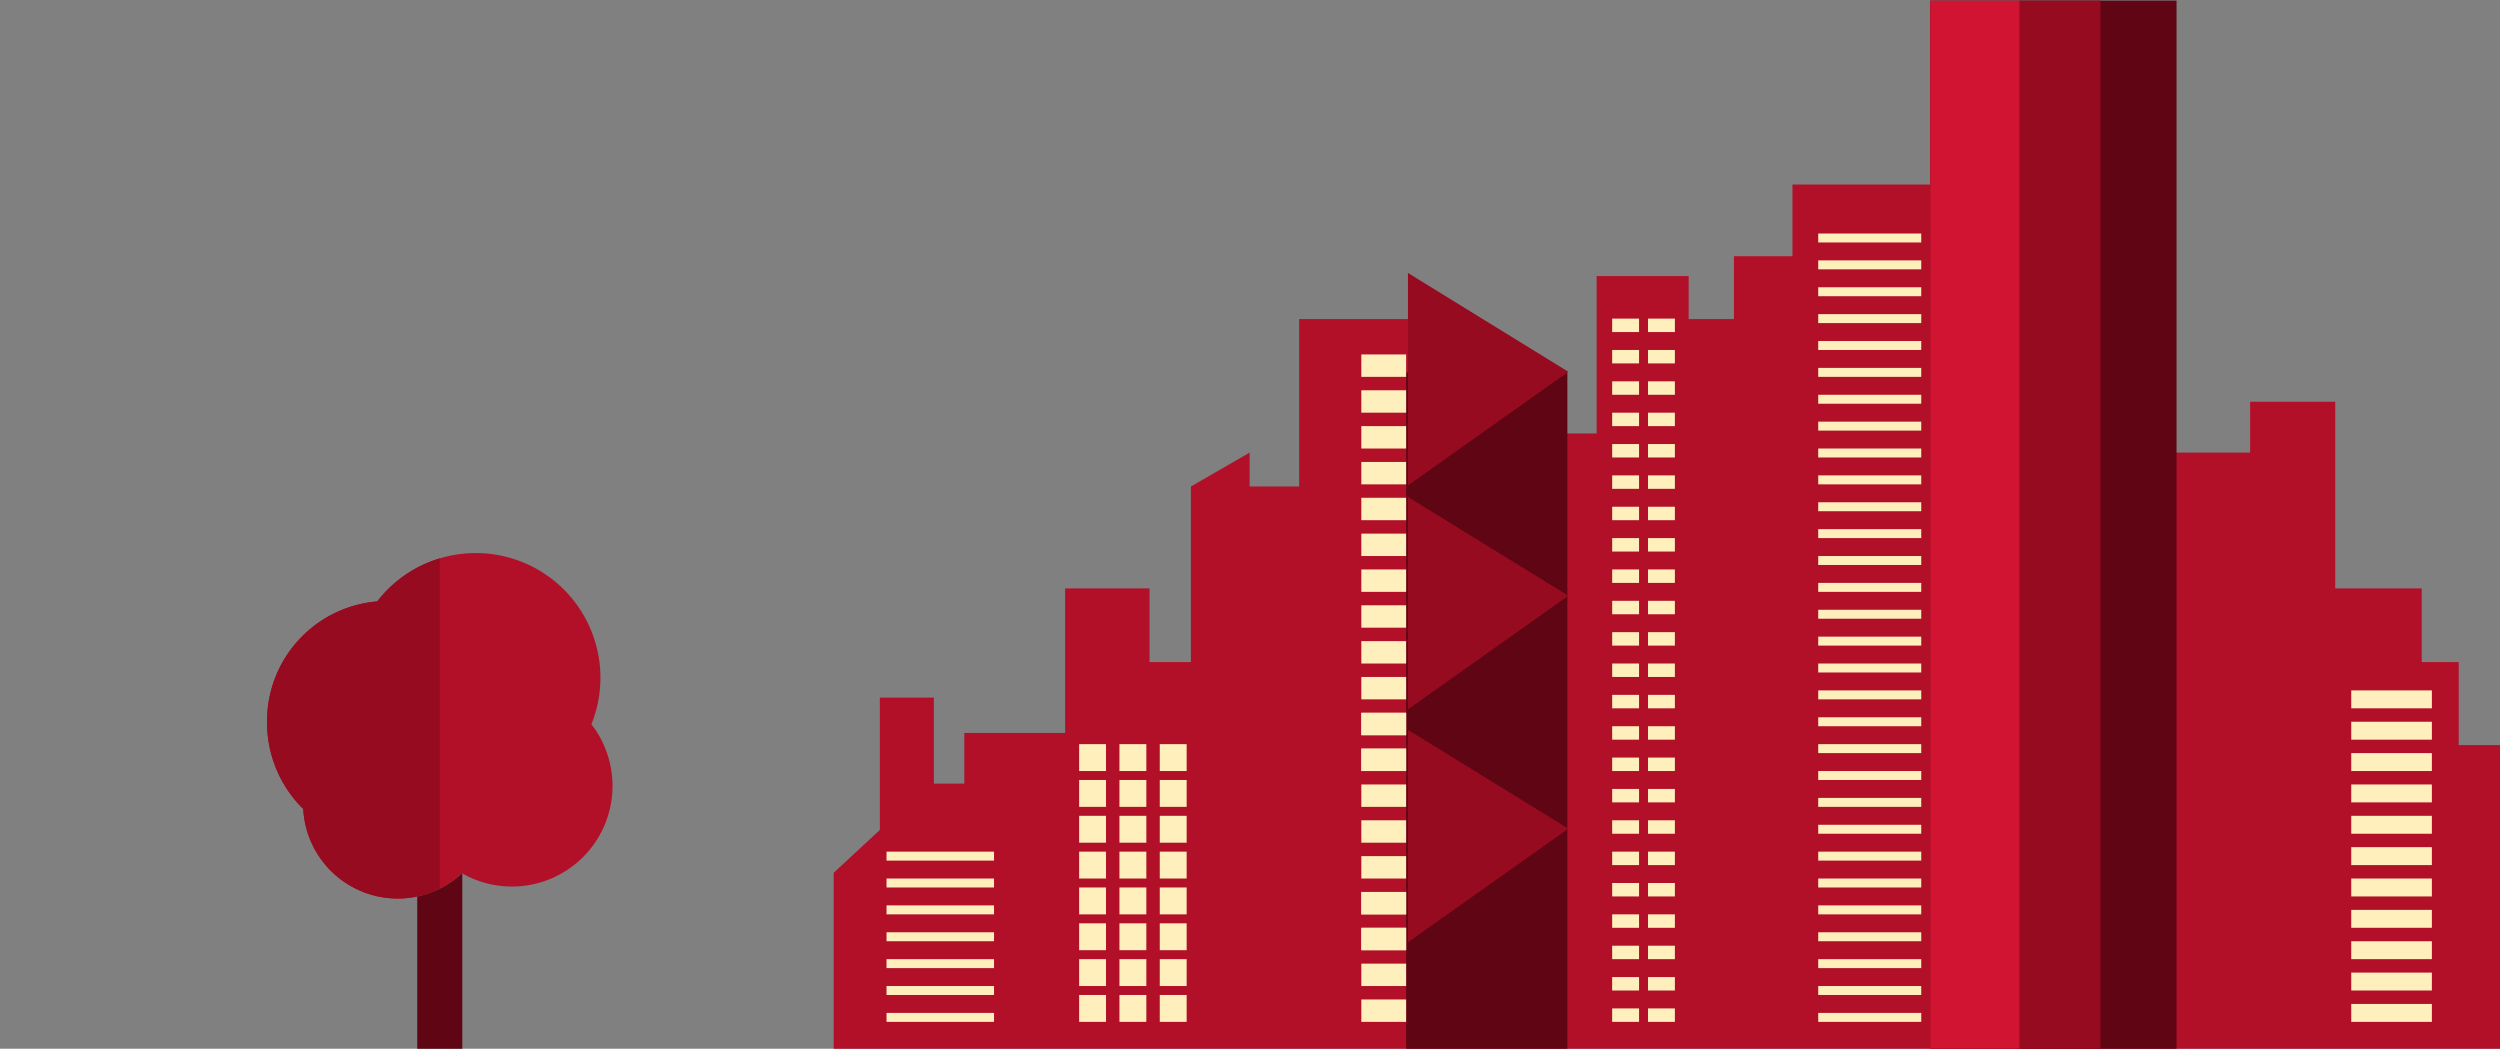 <svg xmlns="http://www.w3.org/2000/svg" viewBox="8720 2417 529.209 222.001">
  <rect x="8720" y="2417" width="529.209" height="222.001" fill="#808080" stroke="none"/>
  <defs>
    <style>
      .cls-1 {
        fill: rgba(255,255,255,0);
      }

      .cls-2 {
        fill: #b21029;
      }

      .cls-3 {
        fill: #5f0513;
      }

      .cls-4 {
        fill: #d01431;
      }

      .cls-5 {
        fill: #960b20;
      }

      .cls-6 {
        fill: #5fd1ad;
      }

      .cls-7 {
        fill: #ffefbc;
      }
    </style>
  </defs>
  <g id="screen5_illus" transform="translate(8040.027 -1901.323)">
    <rect id="Rectangle_205" data-name="Rectangle 205" class="cls-1" width="529" height="222" transform="translate(679.973 4318.323)"/>
    <g id="screen5_illus-2" data-name="screen5_illus" transform="translate(856.446 4318.448)">
      <g id="Group_291" data-name="Group 291" transform="translate(0 0)">
        <path id="Path_3121" data-name="Path 3121" class="cls-2" d="M10703.934,1853H10351.2v-37.246l9.771-9.063v-28.018h11.438v18.206h6.443V1786.15h21.338v-30.6h17.874v15.6h8.751v-37.165l12.436-7.174v7.174h10.479v-35.44h23.621l33.207,24.218h6.148v-33.327h19.479v9.11h9.588v-13.31h12.381v-15.178h71.856v56.754h25.026V1716.04h18.016v39.511h18.31v15.6h7.834v17.573h8.741Z" transform="translate(-10351.197 -1631.127)"/>
        <g id="Group_283" data-name="Group 283" transform="translate(232.118 0)">
          <rect id="Rectangle_203" data-name="Rectangle 203" class="cls-3" width="52.15" height="221.875" transform="translate(0)"/>
          <rect id="Rectangle_204" data-name="Rectangle 204" class="cls-4" width="18.964" height="221.875" transform="translate(0)"/>
          <rect id="Rectangle_205-2" data-name="Rectangle 205" class="cls-5" width="17.067" height="221.875" transform="translate(18.964)"/>
        </g>
        <g id="Group_284" data-name="Group 284" transform="translate(121.18 56.658)">
          <rect id="Rectangle_206" data-name="Rectangle 206" class="cls-3" width="34.135" height="143.176" transform="translate(0 22.042)"/>
          <path id="Path_3122" data-name="Path 3122" class="cls-5" d="M10479.408,1688.754v44.972l33.954-24.056Z" transform="translate(-10479.021 -1687.754)"/>
          <path id="Path_3123" data-name="Path 3123" class="cls-5" d="M10479.408,1688.754v44.972l33.954-24.056Z" transform="translate(-10479.021 -1640.345)"/>
          <path id="Path_3124" data-name="Path 3124" class="cls-5" d="M10479.408,1688.754v44.972l33.954-24.056Z" transform="translate(-10479.021 -1591.039)"/>
          <path id="Path_3125" data-name="Path 3125" class="cls-6" d="M10479.408,1688.754l33.954,20.916Z" transform="translate(-10479.021 -1544.63)"/>
        </g>
        <g id="Group_285" data-name="Group 285" transform="translate(11.191 180.155)">
          <rect id="Rectangle_207" data-name="Rectangle 207" class="cls-7" width="22.756" height="1.896"/>
          <rect id="Rectangle_208" data-name="Rectangle 208" class="cls-7" width="22.756" height="1.896" transform="translate(0 5.689)"/>
          <rect id="Rectangle_209" data-name="Rectangle 209" class="cls-7" width="22.756" height="1.896" transform="translate(0 11.378)"/>
          <rect id="Rectangle_210" data-name="Rectangle 210" class="cls-7" width="22.756" height="1.896" transform="translate(0 17.067)"/>
          <rect id="Rectangle_211" data-name="Rectangle 211" class="cls-7" width="22.756" height="1.896" transform="translate(0 22.756)"/>
          <rect id="Rectangle_212" data-name="Rectangle 212" class="cls-7" width="22.756" height="1.896" transform="translate(0 28.446)"/>
          <rect id="Rectangle_213" data-name="Rectangle 213" class="cls-7" width="22.756" height="1.896" transform="translate(0 34.135)"/>
        </g>
        <g id="Group_286" data-name="Group 286" transform="translate(51.963 157.399)">
          <rect id="Rectangle_214" data-name="Rectangle 214" class="cls-7" width="5.689" height="5.689" transform="translate(0 0)"/>
          <rect id="Rectangle_215" data-name="Rectangle 215" class="cls-7" width="5.689" height="5.689" transform="translate(0 7.585)"/>
          <rect id="Rectangle_216" data-name="Rectangle 216" class="cls-7" width="5.689" height="5.689" transform="translate(0 15.171)"/>
          <rect id="Rectangle_217" data-name="Rectangle 217" class="cls-7" width="5.689" height="5.689" transform="translate(0 22.756)"/>
          <rect id="Rectangle_218" data-name="Rectangle 218" class="cls-7" width="5.689" height="5.689" transform="translate(0 30.342)"/>
          <rect id="Rectangle_219" data-name="Rectangle 219" class="cls-7" width="5.689" height="5.689" transform="translate(0 37.927)"/>
          <rect id="Rectangle_220" data-name="Rectangle 220" class="cls-7" width="5.689" height="5.689" transform="translate(0 45.513)"/>
          <rect id="Rectangle_221" data-name="Rectangle 221" class="cls-7" width="5.689" height="5.689" transform="translate(0 53.098)"/>
          <rect id="Rectangle_222" data-name="Rectangle 222" class="cls-7" width="5.689" height="5.689" transform="translate(8.534 0)"/>
          <rect id="Rectangle_223" data-name="Rectangle 223" class="cls-7" width="5.689" height="5.689" transform="translate(8.534 7.585)"/>
          <rect id="Rectangle_224" data-name="Rectangle 224" class="cls-7" width="5.689" height="5.689" transform="translate(8.534 15.171)"/>
          <rect id="Rectangle_225" data-name="Rectangle 225" class="cls-7" width="5.689" height="5.689" transform="translate(8.534 22.756)"/>
          <rect id="Rectangle_226" data-name="Rectangle 226" class="cls-7" width="5.689" height="5.689" transform="translate(8.534 30.342)"/>
          <rect id="Rectangle_227" data-name="Rectangle 227" class="cls-7" width="5.689" height="5.689" transform="translate(8.534 37.927)"/>
          <rect id="Rectangle_228" data-name="Rectangle 228" class="cls-7" width="5.689" height="5.689" transform="translate(8.534 45.513)"/>
          <rect id="Rectangle_229" data-name="Rectangle 229" class="cls-7" width="5.689" height="5.689" transform="translate(8.534 53.098)"/>
          <rect id="Rectangle_230" data-name="Rectangle 230" class="cls-7" width="5.689" height="5.689" transform="translate(17.067 0)"/>
          <rect id="Rectangle_231" data-name="Rectangle 231" class="cls-7" width="5.689" height="5.689" transform="translate(17.067 7.585)"/>
          <rect id="Rectangle_232" data-name="Rectangle 232" class="cls-7" width="5.689" height="5.689" transform="translate(17.067 15.171)"/>
          <rect id="Rectangle_233" data-name="Rectangle 233" class="cls-7" width="5.689" height="5.689" transform="translate(17.067 22.756)"/>
          <rect id="Rectangle_234" data-name="Rectangle 234" class="cls-7" width="5.689" height="5.689" transform="translate(17.067 30.342)"/>
          <rect id="Rectangle_235" data-name="Rectangle 235" class="cls-7" width="5.689" height="5.689" transform="translate(17.067 37.927)"/>
          <rect id="Rectangle_236" data-name="Rectangle 236" class="cls-7" width="5.689" height="5.689" transform="translate(17.067 45.513)"/>
          <rect id="Rectangle_237" data-name="Rectangle 237" class="cls-7" width="5.689" height="5.689" transform="translate(17.067 53.098)"/>
        </g>
        <g id="Group_287" data-name="Group 287" transform="translate(111.699 74.907)">
          <rect id="Rectangle_238" data-name="Rectangle 238" class="cls-7" width="9.482" height="4.741"/>
          <rect id="Rectangle_239" data-name="Rectangle 239" class="cls-7" width="9.482" height="4.741" transform="translate(0 30.342)"/>
          <rect id="Rectangle_240" data-name="Rectangle 240" class="cls-7" width="9.482" height="4.741" transform="translate(0 60.684)"/>
          <rect id="Rectangle_241" data-name="Rectangle 241" class="cls-7" width="9.482" height="4.741" transform="translate(0 75.855)"/>
          <rect id="Rectangle_242" data-name="Rectangle 242" class="cls-7" width="9.482" height="4.741" transform="translate(0 113.782)"/>
          <rect id="Rectangle_243" data-name="Rectangle 243" class="cls-7" width="9.482" height="4.741" transform="translate(0 7.585)"/>
          <rect id="Rectangle_244" data-name="Rectangle 244" class="cls-7" width="9.482" height="4.741" transform="translate(0 37.927)"/>
          <rect id="Rectangle_245" data-name="Rectangle 245" class="cls-7" width="9.482" height="4.741" transform="translate(0 68.269)"/>
          <rect id="Rectangle_246" data-name="Rectangle 246" class="cls-7" width="9.482" height="4.741" transform="translate(0 106.197)"/>
          <rect id="Rectangle_247" data-name="Rectangle 247" class="cls-7" width="9.482" height="4.741" transform="translate(0 83.44)"/>
          <rect id="Rectangle_248" data-name="Rectangle 248" class="cls-7" width="9.482" height="4.741" transform="translate(0 121.368)"/>
          <rect id="Rectangle_249" data-name="Rectangle 249" class="cls-7" width="9.482" height="4.741" transform="translate(0 15.171)"/>
          <rect id="Rectangle_250" data-name="Rectangle 250" class="cls-7" width="9.482" height="4.741" transform="translate(0 45.513)"/>
          <rect id="Rectangle_251" data-name="Rectangle 251" class="cls-7" width="9.482" height="4.741" transform="translate(0 75.855)"/>
          <rect id="Rectangle_252" data-name="Rectangle 252" class="cls-7" width="9.482" height="4.741" transform="translate(0 113.782)"/>
          <rect id="Rectangle_253" data-name="Rectangle 253" class="cls-7" width="9.482" height="4.741" transform="translate(0 91.026)"/>
          <rect id="Rectangle_254" data-name="Rectangle 254" class="cls-7" width="9.482" height="4.741" transform="translate(0 128.953)"/>
          <rect id="Rectangle_255" data-name="Rectangle 255" class="cls-7" width="9.482" height="4.741" transform="translate(0 22.756)"/>
          <rect id="Rectangle_256" data-name="Rectangle 256" class="cls-7" width="9.482" height="4.741" transform="translate(0 53.098)"/>
          <rect id="Rectangle_257" data-name="Rectangle 257" class="cls-7" width="9.482" height="4.741" transform="translate(0 83.44)"/>
          <rect id="Rectangle_258" data-name="Rectangle 258" class="cls-7" width="9.482" height="4.741" transform="translate(0 121.368)"/>
          <rect id="Rectangle_259" data-name="Rectangle 259" class="cls-7" width="9.482" height="4.741" transform="translate(0 98.611)"/>
          <rect id="Rectangle_260" data-name="Rectangle 260" class="cls-7" width="9.482" height="4.741" transform="translate(0 136.539)"/>
        </g>
        <g id="Group_288" data-name="Group 288" transform="translate(164.797 67.321)">
          <rect id="Rectangle_261" data-name="Rectangle 261" class="cls-7" width="5.689" height="2.845"/>
          <rect id="Rectangle_262" data-name="Rectangle 262" class="cls-7" width="5.689" height="2.845" transform="translate(0 26.549)"/>
          <rect id="Rectangle_263" data-name="Rectangle 263" class="cls-7" width="5.689" height="2.845" transform="translate(0 53.098)"/>
          <rect id="Rectangle_264" data-name="Rectangle 264" class="cls-7" width="5.689" height="2.845" transform="translate(0 79.648)"/>
          <rect id="Rectangle_265" data-name="Rectangle 265" class="cls-7" width="5.689" height="2.845" transform="translate(0 106.197)"/>
          <rect id="Rectangle_266" data-name="Rectangle 266" class="cls-7" width="5.689" height="2.845" transform="translate(0 132.746)"/>
          <rect id="Rectangle_267" data-name="Rectangle 267" class="cls-7" width="5.689" height="2.845" transform="translate(0 6.637)"/>
          <rect id="Rectangle_268" data-name="Rectangle 268" class="cls-7" width="5.689" height="2.845" transform="translate(0 33.186)"/>
          <rect id="Rectangle_269" data-name="Rectangle 269" class="cls-7" width="5.689" height="2.845" transform="translate(0 59.736)"/>
          <rect id="Rectangle_270" data-name="Rectangle 270" class="cls-7" width="5.689" height="2.845" transform="translate(0 86.285)"/>
          <rect id="Rectangle_271" data-name="Rectangle 271" class="cls-7" width="5.689" height="2.845" transform="translate(0 112.834)"/>
          <rect id="Rectangle_272" data-name="Rectangle 272" class="cls-7" width="5.689" height="2.845" transform="translate(0 139.383)"/>
          <rect id="Rectangle_273" data-name="Rectangle 273" class="cls-7" width="5.689" height="2.845" transform="translate(0 13.275)"/>
          <rect id="Rectangle_274" data-name="Rectangle 274" class="cls-7" width="5.689" height="2.845" transform="translate(0 39.824)"/>
          <rect id="Rectangle_275" data-name="Rectangle 275" class="cls-7" width="5.689" height="2.845" transform="translate(0 66.373)"/>
          <rect id="Rectangle_276" data-name="Rectangle 276" class="cls-7" width="5.689" height="2.845" transform="translate(0 92.922)"/>
          <rect id="Rectangle_277" data-name="Rectangle 277" class="cls-7" width="5.689" height="2.845" transform="translate(0 119.471)"/>
          <rect id="Rectangle_278" data-name="Rectangle 278" class="cls-7" width="5.689" height="2.845" transform="translate(0 146.02)"/>
          <rect id="Rectangle_279" data-name="Rectangle 279" class="cls-7" width="5.689" height="2.845" transform="translate(0 19.912)"/>
          <rect id="Rectangle_280" data-name="Rectangle 280" class="cls-7" width="5.689" height="2.845" transform="translate(0 46.461)"/>
          <rect id="Rectangle_281" data-name="Rectangle 281" class="cls-7" width="5.689" height="2.845" transform="translate(0 73.01)"/>
          <rect id="Rectangle_282" data-name="Rectangle 282" class="cls-7" width="5.689" height="2.845" transform="translate(0 99.559)"/>
          <rect id="Rectangle_283" data-name="Rectangle 283" class="cls-7" width="5.689" height="2.845" transform="translate(0 126.109)"/>
          <rect id="Rectangle_284" data-name="Rectangle 284" class="cls-7" width="5.689" height="2.845" transform="translate(7.585)"/>
          <rect id="Rectangle_285" data-name="Rectangle 285" class="cls-7" width="5.689" height="2.845" transform="translate(7.585 26.549)"/>
          <rect id="Rectangle_286" data-name="Rectangle 286" class="cls-7" width="5.689" height="2.845" transform="translate(7.585 53.098)"/>
          <rect id="Rectangle_287" data-name="Rectangle 287" class="cls-7" width="5.689" height="2.845" transform="translate(7.585 79.648)"/>
          <rect id="Rectangle_288" data-name="Rectangle 288" class="cls-7" width="5.689" height="2.845" transform="translate(7.585 106.197)"/>
          <rect id="Rectangle_289" data-name="Rectangle 289" class="cls-7" width="5.689" height="2.845" transform="translate(7.585 132.746)"/>
          <rect id="Rectangle_290" data-name="Rectangle 290" class="cls-7" width="5.689" height="2.845" transform="translate(7.585 6.637)"/>
          <rect id="Rectangle_291" data-name="Rectangle 291" class="cls-7" width="5.689" height="2.845" transform="translate(7.585 33.186)"/>
          <rect id="Rectangle_292" data-name="Rectangle 292" class="cls-7" width="5.689" height="2.845" transform="translate(7.585 59.736)"/>
          <rect id="Rectangle_293" data-name="Rectangle 293" class="cls-7" width="5.689" height="2.845" transform="translate(7.585 86.285)"/>
          <rect id="Rectangle_294" data-name="Rectangle 294" class="cls-7" width="5.689" height="2.845" transform="translate(7.585 112.834)"/>
          <rect id="Rectangle_295" data-name="Rectangle 295" class="cls-7" width="5.689" height="2.845" transform="translate(7.585 139.383)"/>
          <rect id="Rectangle_296" data-name="Rectangle 296" class="cls-7" width="5.689" height="2.845" transform="translate(7.585 13.275)"/>
          <rect id="Rectangle_297" data-name="Rectangle 297" class="cls-7" width="5.689" height="2.845" transform="translate(7.585 39.824)"/>
          <rect id="Rectangle_298" data-name="Rectangle 298" class="cls-7" width="5.689" height="2.845" transform="translate(7.585 66.373)"/>
          <rect id="Rectangle_299" data-name="Rectangle 299" class="cls-7" width="5.689" height="2.845" transform="translate(7.585 92.922)"/>
          <rect id="Rectangle_300" data-name="Rectangle 300" class="cls-7" width="5.689" height="2.845" transform="translate(7.585 119.471)"/>
          <rect id="Rectangle_301" data-name="Rectangle 301" class="cls-7" width="5.689" height="2.845" transform="translate(7.585 146.02)"/>
          <rect id="Rectangle_302" data-name="Rectangle 302" class="cls-7" width="5.689" height="2.845" transform="translate(7.585 19.912)"/>
          <rect id="Rectangle_303" data-name="Rectangle 303" class="cls-7" width="5.689" height="2.845" transform="translate(7.585 46.461)"/>
          <rect id="Rectangle_304" data-name="Rectangle 304" class="cls-7" width="5.689" height="2.845" transform="translate(7.585 73.01)"/>
          <rect id="Rectangle_305" data-name="Rectangle 305" class="cls-7" width="5.689" height="2.845" transform="translate(7.585 99.559)"/>
          <rect id="Rectangle_306" data-name="Rectangle 306" class="cls-7" width="5.689" height="2.845" transform="translate(7.585 126.109)"/>
        </g>
        <g id="Group_289" data-name="Group 289" transform="translate(208.414 49.306)">
          <rect id="Rectangle_307" data-name="Rectangle 307" class="cls-7" width="21.808" height="1.896"/>
          <rect id="Rectangle_308" data-name="Rectangle 308" class="cls-7" width="21.808" height="1.896" transform="translate(0 17.067)"/>
          <rect id="Rectangle_309" data-name="Rectangle 309" class="cls-7" width="21.808" height="1.896" transform="translate(0 34.135)"/>
          <rect id="Rectangle_310" data-name="Rectangle 310" class="cls-7" width="21.808" height="1.896" transform="translate(0 51.202)"/>
          <rect id="Rectangle_311" data-name="Rectangle 311" class="cls-7" width="21.808" height="1.896" transform="translate(0 68.269)"/>
          <rect id="Rectangle_312" data-name="Rectangle 312" class="cls-7" width="21.808" height="1.896" transform="translate(0 85.337)"/>
          <rect id="Rectangle_313" data-name="Rectangle 313" class="cls-7" width="21.808" height="1.896" transform="translate(0 102.404)"/>
          <rect id="Rectangle_314" data-name="Rectangle 314" class="cls-7" width="21.808" height="1.896" transform="translate(0 119.471)"/>
          <rect id="Rectangle_315" data-name="Rectangle 315" class="cls-7" width="21.808" height="1.896" transform="translate(0 136.539)"/>
          <rect id="Rectangle_316" data-name="Rectangle 316" class="cls-7" width="21.808" height="1.896" transform="translate(0 153.606)"/>
          <rect id="Rectangle_317" data-name="Rectangle 317" class="cls-7" width="21.808" height="1.896" transform="translate(0 5.689)"/>
          <rect id="Rectangle_318" data-name="Rectangle 318" class="cls-7" width="21.808" height="1.896" transform="translate(0 22.756)"/>
          <rect id="Rectangle_319" data-name="Rectangle 319" class="cls-7" width="21.808" height="1.896" transform="translate(0 39.824)"/>
          <rect id="Rectangle_320" data-name="Rectangle 320" class="cls-7" width="21.808" height="1.896" transform="translate(0 56.891)"/>
          <rect id="Rectangle_321" data-name="Rectangle 321" class="cls-7" width="21.808" height="1.896" transform="translate(0 73.958)"/>
          <rect id="Rectangle_322" data-name="Rectangle 322" class="cls-7" width="21.808" height="1.896" transform="translate(0 91.026)"/>
          <rect id="Rectangle_323" data-name="Rectangle 323" class="cls-7" width="21.808" height="1.896" transform="translate(0 108.093)"/>
          <rect id="Rectangle_324" data-name="Rectangle 324" class="cls-7" width="21.808" height="1.896" transform="translate(0 125.16)"/>
          <rect id="Rectangle_325" data-name="Rectangle 325" class="cls-7" width="21.808" height="1.896" transform="translate(0 142.228)"/>
          <rect id="Rectangle_326" data-name="Rectangle 326" class="cls-7" width="21.808" height="1.896" transform="translate(0 159.295)"/>
          <rect id="Rectangle_327" data-name="Rectangle 327" class="cls-7" width="21.808" height="1.896" transform="translate(0 11.378)"/>
          <rect id="Rectangle_328" data-name="Rectangle 328" class="cls-7" width="21.808" height="1.896" transform="translate(0 28.446)"/>
          <rect id="Rectangle_329" data-name="Rectangle 329" class="cls-7" width="21.808" height="1.896" transform="translate(0 45.513)"/>
          <rect id="Rectangle_330" data-name="Rectangle 330" class="cls-7" width="21.808" height="1.896" transform="translate(0 62.58)"/>
          <rect id="Rectangle_331" data-name="Rectangle 331" class="cls-7" width="21.808" height="1.896" transform="translate(0 79.648)"/>
          <rect id="Rectangle_332" data-name="Rectangle 332" class="cls-7" width="21.808" height="1.896" transform="translate(0 96.715)"/>
          <rect id="Rectangle_333" data-name="Rectangle 333" class="cls-7" width="21.808" height="1.896" transform="translate(0 113.782)"/>
          <rect id="Rectangle_334" data-name="Rectangle 334" class="cls-7" width="21.808" height="1.896" transform="translate(0 130.849)"/>
          <rect id="Rectangle_335" data-name="Rectangle 335" class="cls-7" width="21.808" height="1.896" transform="translate(0 147.917)"/>
          <rect id="Rectangle_336" data-name="Rectangle 336" class="cls-7" width="21.808" height="1.896" transform="translate(0 164.984)"/>
        </g>
        <g id="Group_290" data-name="Group 290" transform="translate(321.247 146.02)">
          <rect id="Rectangle_337" data-name="Rectangle 337" class="cls-7" width="17.067" height="3.793"/>
          <rect id="Rectangle_338" data-name="Rectangle 338" class="cls-7" width="17.067" height="3.793" transform="translate(0 33.186)"/>
          <rect id="Rectangle_339" data-name="Rectangle 339" class="cls-7" width="17.067" height="3.793" transform="translate(0 6.637)"/>
          <rect id="Rectangle_340" data-name="Rectangle 340" class="cls-7" width="17.067" height="3.793" transform="translate(0 39.824)"/>
          <rect id="Rectangle_341" data-name="Rectangle 341" class="cls-7" width="17.067" height="3.793" transform="translate(0 13.275)"/>
          <rect id="Rectangle_342" data-name="Rectangle 342" class="cls-7" width="17.067" height="3.793" transform="translate(0 46.461)"/>
          <rect id="Rectangle_343" data-name="Rectangle 343" class="cls-7" width="17.067" height="3.793" transform="translate(0 19.912)"/>
          <rect id="Rectangle_344" data-name="Rectangle 344" class="cls-7" width="17.067" height="3.793" transform="translate(0 53.098)"/>
          <rect id="Rectangle_345" data-name="Rectangle 345" class="cls-7" width="17.067" height="3.793" transform="translate(0 66.373)"/>
          <rect id="Rectangle_346" data-name="Rectangle 346" class="cls-7" width="17.067" height="3.793" transform="translate(0 26.549)"/>
          <rect id="Rectangle_347" data-name="Rectangle 347" class="cls-7" width="17.067" height="3.793" transform="translate(0 59.736)"/>
        </g>
      </g>
    </g>
    <g id="tree" transform="translate(658.922 4435.4)">
      <path id="Path_176" data-name="Path 176" class="cls-2" d="M146.243,36.241A26.386,26.386,0,0,0,100.9,10.235a25.438,25.438,0,0,0-23.32,25.534,25.7,25.7,0,0,0,7.659,18.4,20.026,20.026,0,0,0,33.619,13.623l.055.03a21.3,21.3,0,0,0,27.335-31.58Z" transform="translate(0 0)"/>
      <path id="Path_177" data-name="Path 177" class="cls-3" d="M237.5,334.061a19.929,19.929,0,0,1-4.769,1.649l0,32.229h9.539l0-37.1-.055-.03A19.912,19.912,0,0,1,237.5,334.061Z" transform="translate(-123.356 -263.014)"/>
      <path id="Path_178" data-name="Path 178" class="cls-5" d="M100.9,14.55a25.438,25.438,0,0,0-23.32,25.534,25.7,25.7,0,0,0,7.659,18.4,20.05,20.05,0,0,0,28.905,16.879V5.427A26.2,26.2,0,0,0,100.9,14.55Z" transform="translate(0 -4.315)"/>
    </g>
  </g>
</svg>
